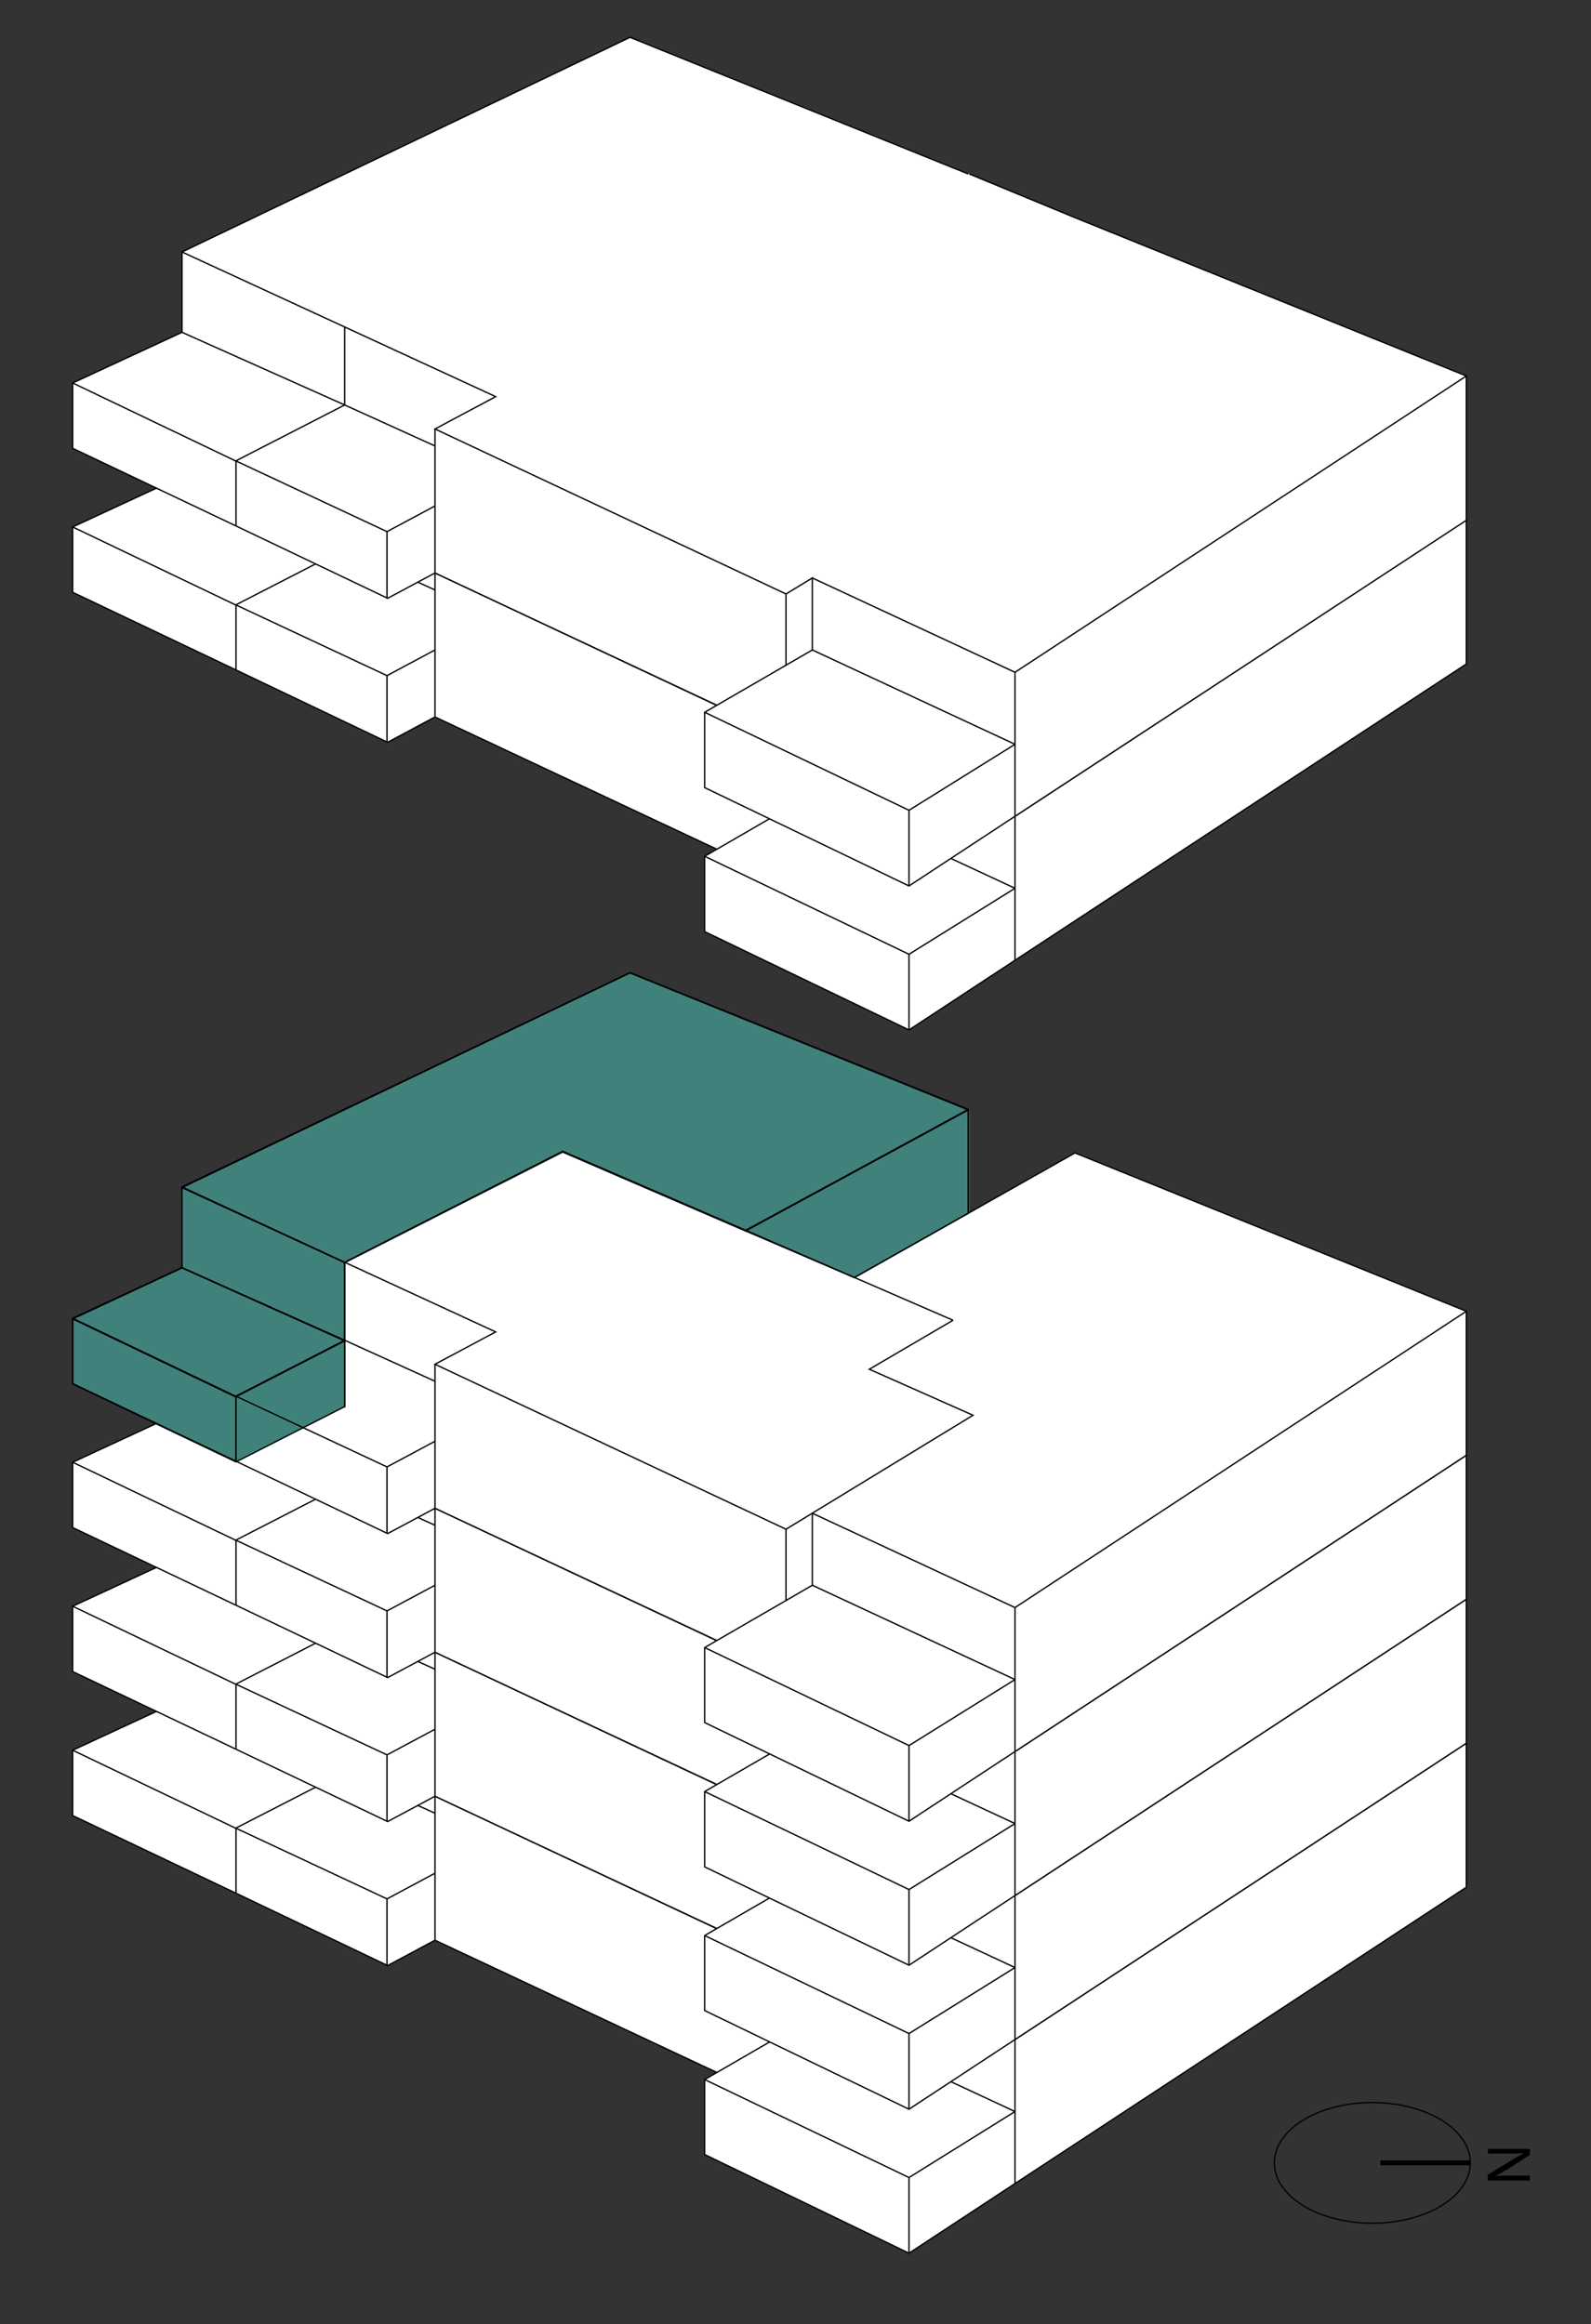 <?xml version="1.0" encoding="utf-8"?>
<!-- Generator: Adobe Illustrator 27.8.1, SVG Export Plug-In . SVG Version: 6.00 Build 0)  -->
<svg version="1.1" xmlns="http://www.w3.org/2000/svg" xmlns:xlink="http://www.w3.org/1999/xlink" x="0px" y="0px"
	 viewBox="0 0 477.3 697.3" style="enable-background:new 0 0 477.3 697.3;" xml:space="preserve">
<rect x="0" y="0" width="477.3" height="697.3" fill="#333333" stroke="none"/>
<style type="text/css">
	.st0{fill:none;stroke:#000000;stroke-width:0.381;stroke-miterlimit:10;}
	.st1{fill:#DEFFC0;stroke:#000000;stroke-width:1.466;stroke-miterlimit:10;}
	.st2{fill:#FFFFFF;}
	.st3{fill:none;stroke:#000000;stroke-width:0.4;stroke-miterlimit:10;}
	.st4{fill:#40827B;stroke:#000000;stroke-width:0.4;stroke-miterlimit:10;}
	.st5{display:none;}
	.st6{display:inline;fill:#40827B;stroke:#000000;stroke-width:0.4;stroke-miterlimit:10;}
	.st7{display:inline;}
</style>
<g id="Nordpfeil">
	<g>
		<ellipse class="st0" cx="411.7" cy="648.9" rx="29.4" ry="18.1"/>
		<line class="st1" x1="441.1" y1="648.9" x2="414.1" y2="648.9"/>
		<g>
			<path d="M446.3,644.7h12.7v1.8l-6.4,4.1c-1.5,0.9-2.8,1.7-4.1,2.3l0,0c1.7-0.2,3.2-0.2,5.2-0.2h5.3v1.5h-12.7v-1.7l6.5-4
				c1.4-0.9,2.9-1.7,4.2-2.4l0-0.1c-1.6,0.1-3.1,0.1-5.2,0.1h-5.4V644.7z"/>
		</g>
	</g>
</g>
<g id="Ebene_6">
	<g>
		<polygon class="st2" points="54.8,509.9 54.8,485.7 189.2,421.4 290.8,462.4 290.8,493.6 322.5,475.5 439.9,523 439.9,566.2 
			272.7,676 211.4,646.4 211.4,623.9 215.1,621.8 130.5,582.1 116.1,589.7 21.8,544.7 21.8,525.1 		"/>
		<g>
			<g>
				<polyline class="st3" points="290.5,493.6 290.5,462.4 189,421.4 54.6,485.7 54.6,509.9 				"/>
				<polyline class="st3" points="290.5,462.4 276.2,470.2 223.7,498.7 168.8,475 103.4,508.3 54.6,485.7 				"/>
				<line class="st3" x1="103.4" y1="508.3" x2="103.4" y2="531.7"/>
				<g>
					<path class="st3" d="M103.4,531.7"/>
					<polyline class="st3" points="103.4,531.7 54.6,509.9 21.8,525.1 21.8,544.7 70.8,568 					"/>
					<polyline class="st3" points="21.8,525.1 70.7,548.5 103.4,531.7 					"/>
					<line class="st3" x1="70.8" y1="568" x2="70.8" y2="548.5"/>
				</g>
			</g>
			<g>
				<path class="st3" d="M103.4,531.7"/>
				<g>
					<path class="st3" d="M103.4,531.7"/>
				</g>
			</g>
			<g>
				<line class="st3" x1="130.5" y1="582.1" x2="130.5" y2="538.9"/>
				<g>
					<line class="st3" x1="285.9" y1="525.7" x2="223.7" y2="498.7"/>
					<line class="st3" x1="130.5" y1="582.1" x2="215.1" y2="621.8"/>
					<polyline class="st3" points="285.9,525.7 260.8,540.4 291.9,554.2 235.8,588.4 130.5,538.9 148.7,529.2 103.4,508.3 					"/>
					<line class="st3" x1="235.8" y1="610" x2="235.8" y2="588.4"/>
				</g>
				<g>
					<polyline class="st3" points="130.5,582.1 116.3,589.7 70.8,568 					"/>
					<line class="st3" x1="103.4" y1="531.7" x2="130.5" y2="544"/>
					<polyline class="st3" points="70.8,548.5 116.1,569.7 130.5,562 					"/>
					<line class="st3" x1="116.1" y1="569.7" x2="116.1" y2="589.7"/>
				</g>
			</g>
			<g>
				<g>
					<polyline class="st3" points="256.3,513 322.5,475.5 439.9,523 439.9,566.2 304.5,655.1 					"/>
					<polyline class="st3" points="243.7,583.6 304.5,611.9 439.9,523 					"/>
					<line class="st3" x1="243.7" y1="583.6" x2="243.7" y2="605.2"/>
					<line class="st3" x1="304.5" y1="611.9" x2="304.5" y2="655.1"/>
				</g>
				<g>
					<polyline class="st3" points="304.5,655.1 272.7,676 211.4,646.4 211.4,623.9 243.7,605.2 304.5,633.5 					"/>
					<polyline class="st3" points="211.4,623.9 272.7,653.3 304.5,633.5 					"/>
					<line class="st3" x1="272.7" y1="676" x2="272.7" y2="653.3"/>
				</g>
			</g>
		</g>
	</g>
	<g>
		<polygon class="st2" points="54.8,466.7 54.8,442.5 189.2,378.2 290.8,419.2 290.8,450.4 322.5,432.3 439.9,479.8 439.9,523 
			272.7,632.8 211.4,603.2 211.4,580.7 215.1,578.6 130.5,538.9 116.1,546.5 21.8,501.5 21.8,481.9 		"/>
		<g>
			<g>
				<polyline class="st3" points="290.5,450.4 290.5,419.2 189,378.2 54.6,442.5 54.6,466.7 				"/>
				<polyline class="st3" points="290.5,419.2 276.2,427 223.7,455.5 168.8,431.8 103.4,465.1 54.6,442.5 				"/>
				<line class="st3" x1="103.4" y1="465.1" x2="103.4" y2="488.5"/>
				<g>
					<path class="st3" d="M103.4,488.5"/>
					<polyline class="st3" points="103.4,488.5 54.6,466.7 21.8,481.9 21.8,501.5 70.8,524.8 					"/>
					<polyline class="st3" points="21.8,481.9 70.7,505.3 103.4,488.5 					"/>
					<line class="st3" x1="70.8" y1="524.8" x2="70.8" y2="505.3"/>
				</g>
			</g>
			<g>
				<path class="st3" d="M103.4,488.5"/>
				<g>
					<path class="st3" d="M103.4,488.5"/>
				</g>
			</g>
			<g>
				<line class="st3" x1="130.5" y1="538.9" x2="130.5" y2="495.7"/>
				<g>
					<line class="st3" x1="285.9" y1="482.5" x2="223.7" y2="455.5"/>
					<line class="st3" x1="130.5" y1="538.9" x2="215.1" y2="578.6"/>
					<polyline class="st3" points="285.9,482.5 260.8,497.2 291.9,511 235.8,545.2 130.5,495.7 148.7,486 103.4,465.1 					"/>
					<line class="st3" x1="235.8" y1="566.8" x2="235.8" y2="545.2"/>
				</g>
				<g>
					<polyline class="st3" points="130.5,538.9 116.3,546.5 70.8,524.8 					"/>
					<line class="st3" x1="103.4" y1="488.5" x2="130.5" y2="500.8"/>
					<polyline class="st3" points="70.8,505.3 116.1,526.5 130.5,518.8 					"/>
					<line class="st3" x1="116.1" y1="526.5" x2="116.1" y2="546.5"/>
				</g>
			</g>
			<g>
				<g>
					<polyline class="st3" points="256.3,469.7 322.5,432.3 439.9,479.8 439.9,523 304.5,611.9 					"/>
					<polyline class="st3" points="243.7,540.4 304.5,568.7 439.9,479.8 					"/>
					<line class="st3" x1="243.7" y1="540.4" x2="243.7" y2="562"/>
					<line class="st3" x1="304.5" y1="568.7" x2="304.5" y2="611.9"/>
				</g>
				<g>
					<polyline class="st3" points="304.5,611.9 272.7,632.8 211.4,603.2 211.4,580.7 243.7,562 304.5,590.3 					"/>
					<polyline class="st3" points="211.4,580.7 272.7,610.1 304.5,590.3 					"/>
					<line class="st3" x1="272.7" y1="632.8" x2="272.7" y2="610.1"/>
				</g>
			</g>
		</g>
	</g>
	<g>
		<polygon class="st2" points="54.8,423.5 54.8,399.4 189.2,335 290.8,376 290.8,407.2 322.5,389.1 439.9,436.6 439.9,479.8 
			272.7,589.6 211.4,560.1 211.4,537.5 215.1,535.4 130.5,495.7 116.1,503.3 21.8,458.3 21.8,438.7 		"/>
		<g>
			<g>
				<polyline class="st3" points="290.5,407.2 290.5,376 189,335 54.6,399.4 54.6,423.5 				"/>
				<polyline class="st3" points="290.5,376 276.2,383.8 223.7,412.3 168.8,388.6 103.4,421.9 54.6,399.4 				"/>
				<line class="st3" x1="103.4" y1="421.9" x2="103.4" y2="445.3"/>
				<g>
					<path class="st3" d="M103.4,445.3"/>
					<polyline class="st3" points="103.4,445.3 54.6,423.5 21.8,438.7 21.8,458.3 70.8,481.6 					"/>
					<polyline class="st3" points="21.8,438.7 70.7,462.1 103.4,445.3 					"/>
					<line class="st3" x1="70.8" y1="481.6" x2="70.8" y2="462.1"/>
				</g>
			</g>
			<g>
				<path class="st3" d="M103.4,445.3"/>
				<g>
					<path class="st3" d="M103.4,445.3"/>
				</g>
			</g>
			<g>
				<line class="st3" x1="130.5" y1="495.7" x2="130.5" y2="452.5"/>
				<g>
					<line class="st3" x1="285.9" y1="439.3" x2="223.7" y2="412.3"/>
					<line class="st3" x1="130.5" y1="495.7" x2="215.1" y2="535.4"/>
					<polyline class="st3" points="285.9,439.3 260.8,454 291.9,467.8 235.8,502 130.5,452.5 148.7,442.8 103.4,421.9 					"/>
					<line class="st3" x1="235.8" y1="523.6" x2="235.8" y2="502"/>
				</g>
				<g>
					<polyline class="st3" points="130.5,495.7 116.3,503.3 70.8,481.6 					"/>
					<line class="st3" x1="103.4" y1="445.3" x2="130.5" y2="457.6"/>
					<polyline class="st3" points="70.8,462.1 116.1,483.3 130.5,475.6 					"/>
					<line class="st3" x1="116.1" y1="483.3" x2="116.1" y2="503.3"/>
				</g>
			</g>
			<g>
				<g>
					<polyline class="st3" points="256.3,426.6 322.5,389.1 439.9,436.6 439.9,479.8 304.5,568.7 					"/>
					<polyline class="st3" points="243.7,497.2 304.5,525.5 439.9,436.6 					"/>
					<line class="st3" x1="243.7" y1="497.2" x2="243.7" y2="518.8"/>
					<line class="st3" x1="304.5" y1="525.5" x2="304.5" y2="568.7"/>
				</g>
				<g>
					<polyline class="st3" points="304.5,568.7 272.7,589.6 211.4,560.1 211.4,537.5 243.7,518.8 304.5,547.1 					"/>
					<polyline class="st3" points="211.4,537.5 272.7,566.9 304.5,547.1 					"/>
					<line class="st3" x1="272.7" y1="589.6" x2="272.7" y2="566.9"/>
				</g>
			</g>
		</g>
	</g>
	<g>
		<polygon class="st2" points="54.8,380.3 54.8,356.1 189.2,291.8 290.8,332.8 290.8,364 322.5,345.9 439.9,393.4 439.9,436.6 
			272.7,546.4 211.4,516.8 211.4,494.3 215.1,492.2 130.5,452.5 116.1,460.1 21.8,415.1 21.8,395.5 		"/>
		<g>
			<polygon class="st4" points="54.6,399.5 103.4,422 103.4,378.8 168.8,345.6 223.7,369.3 256.3,383.3 290.5,364 290.5,333 
				189,291.9 54.6,356.3 			"/>
			<polygon class="st4" points="276.2,340.8 223.7,369.3 168.8,345.6 103.4,378.8 54.6,356.3 189,291.9 290.5,333 			"/>
			<line class="st4" x1="103.4" y1="378.8" x2="103.4" y2="422"/>
			<g>
				<polyline class="st4" points="103.4,402.3 54.6,380.4 21.8,395.7 21.8,415.2 70.8,438.6 103.4,422 103.4,402.3 				"/>
				<polyline class="st4" points="21.8,395.7 70.7,419.1 103.4,402.3 				"/>
				<line class="st4" x1="70.8" y1="438.6" x2="70.8" y2="419.1"/>
			</g>
		</g>
		<g class="st5">
			<line class="st6" x1="130.5" y1="452.7" x2="130.5" y2="409.5"/>
			<g class="st7">
				<polygon class="st4" points="291.9,424.8 260.8,411 285.9,396.2 168.8,345.6 103.4,378.8 103.4,422 130.5,434.6 130.5,452.7 
					215.1,492.4 243.7,475.6 243.7,454 279.5,432.3 				"/>
				<polygon class="st4" points="168.8,345.6 285.9,396.2 260.8,411 291.9,424.8 235.8,458.9 130.5,409.5 148.7,399.7 103.4,378.8 
									"/>
				<line class="st4" x1="235.8" y1="480.4" x2="235.8" y2="458.9"/>
			</g>
			<g class="st7">
				<polygon class="st4" points="130.5,452.7 116.3,460.3 70.8,438.6 70.8,419.1 103.4,402.3 130.5,414.6 				"/>
				<polyline class="st4" points="70.8,419.1 116.1,440.2 130.5,432.5 				"/>
				<line class="st4" x1="116.1" y1="440.2" x2="116.1" y2="460.3"/>
			</g>
			<line class="st6" x1="130.5" y1="452.7" x2="130.5" y2="409.5"/>
		</g>
		<g class="st5">
			<g class="st7">
				<polygon class="st4" points="260.8,411 285.8,396.3 256.3,383.5 322.5,346.1 439.9,393.6 439.9,436.8 304.5,525.7 243.7,497.3 
					243.7,454.1 291.9,424.8 				"/>
				<polygon class="st4" points="322.5,346.1 256.3,383.5 285.8,396.3 260.8,411 291.9,424.8 243.7,454.1 304.5,482.5 439.9,393.6 
									"/>
				<line class="st4" x1="243.7" y1="454.1" x2="243.7" y2="497.3"/>
				<line class="st4" x1="304.5" y1="482.5" x2="304.5" y2="525.7"/>
			</g>
			<g class="st7">
				<polygon class="st4" points="211.4,517 211.4,494.5 243.7,475.7 304.5,504 304.5,525.7 272.7,546.5 				"/>
				<polyline class="st4" points="211.4,494.5 272.7,523.8 304.5,504 				"/>
				<line class="st4" x1="272.7" y1="546.5" x2="272.7" y2="523.8"/>
			</g>
		</g>
		<g>
			<g>
				<polyline class="st3" points="290.5,364 290.5,332.8 189,291.8 54.6,356.1 54.6,380.3 				"/>
				<polyline class="st3" points="290.5,332.8 276.2,340.6 223.7,369.1 168.8,345.4 103.4,378.7 54.6,356.1 				"/>
				<line class="st3" x1="103.4" y1="378.7" x2="103.4" y2="402.1"/>
				<g>
					<path class="st3" d="M103.4,402.1"/>
					<polyline class="st3" points="103.4,402.1 54.6,380.3 21.8,395.5 21.8,415.1 70.8,438.4 					"/>
					<polyline class="st3" points="21.8,395.5 70.7,418.9 103.4,402.1 					"/>
					<line class="st3" x1="70.8" y1="438.4" x2="70.8" y2="418.9"/>
				</g>
			</g>
			<g>
				<path class="st3" d="M103.4,402.1"/>
				<g>
					<path class="st3" d="M103.4,402.1"/>
				</g>
			</g>
			<g>
				<line class="st3" x1="130.5" y1="452.5" x2="130.5" y2="409.3"/>
				<g>
					<line class="st3" x1="285.9" y1="396.1" x2="223.7" y2="369.1"/>
					<line class="st3" x1="130.5" y1="452.5" x2="215.1" y2="492.2"/>
					<polyline class="st3" points="285.9,396.1 260.8,410.8 291.9,424.6 235.8,458.8 130.5,409.3 148.7,399.6 103.4,378.7 					"/>
					<line class="st3" x1="235.8" y1="480.4" x2="235.8" y2="458.8"/>
				</g>
				<g>
					<polyline class="st3" points="130.5,452.5 116.3,460.1 70.8,438.4 					"/>
					<line class="st3" x1="103.4" y1="402.1" x2="130.5" y2="414.4"/>
					<polyline class="st3" points="70.8,418.9 116.1,440.1 130.5,432.4 					"/>
					<line class="st3" x1="116.1" y1="440.1" x2="116.1" y2="460.1"/>
				</g>
			</g>
			<g>
				<g>
					<polyline class="st3" points="256.3,383.3 322.5,345.9 439.9,393.4 439.9,436.6 304.5,525.5 					"/>
					<polyline class="st3" points="243.7,454 304.5,482.3 439.9,393.4 					"/>
					<line class="st3" x1="243.7" y1="454" x2="243.7" y2="475.6"/>
					<line class="st3" x1="304.5" y1="482.3" x2="304.5" y2="525.5"/>
				</g>
				<g>
					<polyline class="st3" points="304.5,525.5 272.7,546.4 211.4,516.8 211.4,494.3 243.7,475.6 304.5,503.9 					"/>
					<polyline class="st3" points="211.4,494.3 272.7,523.7 304.5,503.9 					"/>
					<line class="st3" x1="272.7" y1="546.4" x2="272.7" y2="523.7"/>
				</g>
			</g>
		</g>
	</g>
	<g>
		<polygon class="st2" points="54.8,142.9 54.8,118.7 189.2,54.4 290.8,95.4 290.8,126.6 322.5,108.5 439.9,156 439.9,199.2 
			272.7,309 211.4,279.5 211.4,256.9 215.1,254.8 130.5,215.1 116.1,222.7 21.8,177.7 21.8,158.1 		"/>
		<g>
			<g>
				<polyline class="st3" points="290.5,126.6 290.5,95.4 189,54.4 54.6,118.7 54.6,142.9 				"/>
				<polyline class="st3" points="290.5,95.4 276.2,103.2 223.7,131.7 168.8,108 103.4,141.3 54.6,118.7 				"/>
				<line class="st3" x1="103.4" y1="141.3" x2="103.4" y2="164.7"/>
				<g>
					<path class="st3" d="M103.4,164.7"/>
					<polyline class="st3" points="103.4,164.7 54.6,142.9 21.8,158.1 21.8,177.7 70.8,201 					"/>
					<polyline class="st3" points="21.8,158.1 70.7,181.5 103.4,164.7 					"/>
					<line class="st3" x1="70.8" y1="201" x2="70.8" y2="181.5"/>
				</g>
			</g>
			<g>
				<path class="st3" d="M103.4,164.7"/>
				<g>
					<path class="st3" d="M103.4,164.7"/>
				</g>
			</g>
			<g>
				<line class="st3" x1="130.5" y1="215.1" x2="130.5" y2="171.9"/>
				<g>
					<line class="st3" x1="285.9" y1="158.7" x2="223.7" y2="131.7"/>
					<line class="st3" x1="130.5" y1="215.1" x2="215.1" y2="254.8"/>
					<polyline class="st3" points="285.9,158.7 260.8,173.4 291.9,187.2 235.8,221.4 130.5,171.9 148.7,162.2 103.4,141.3 					"/>
					<line class="st3" x1="235.8" y1="243" x2="235.8" y2="221.4"/>
				</g>
				<g>
					<polyline class="st3" points="130.5,215.1 116.3,222.7 70.8,201 					"/>
					<line class="st3" x1="103.4" y1="164.7" x2="130.5" y2="177"/>
					<polyline class="st3" points="70.8,181.5 116.1,202.7 130.5,195 					"/>
					<line class="st3" x1="116.1" y1="202.7" x2="116.1" y2="222.7"/>
				</g>
			</g>
			<g>
				<g>
					<polyline class="st3" points="256.3,146 322.5,108.5 439.9,156 439.9,199.2 304.5,288.1 					"/>
					<polyline class="st3" points="243.7,216.6 304.5,244.9 439.9,156 					"/>
					<line class="st3" x1="243.7" y1="216.6" x2="243.7" y2="238.2"/>
					<line class="st3" x1="304.5" y1="244.9" x2="304.5" y2="288.1"/>
				</g>
				<g>
					<polyline class="st3" points="304.5,288.1 272.7,309 211.4,279.5 211.4,256.9 243.7,238.2 304.5,266.5 					"/>
					<polyline class="st3" points="211.4,256.9 272.7,286.3 304.5,266.5 					"/>
					<line class="st3" x1="272.7" y1="309" x2="272.7" y2="286.3"/>
				</g>
			</g>
		</g>
	</g>
	<g>
		<polygon class="st2" points="54.8,99.7 54.8,75.6 189.2,11.2 290.8,52.2 303.4,57.4 322.5,65.3 439.9,112.8 439.9,156.1 
			272.7,265.8 211.4,236.3 211.4,213.7 215.1,211.6 130.5,171.9 116.1,179.5 21.8,134.5 21.8,114.9 		"/>
		<g>
			<g>
				<polyline class="st3" points="290.5,52.2 189,11.2 54.6,75.6 54.6,99.7 				"/>
				<line class="st3" x1="103.4" y1="98.1" x2="54.6" y2="75.6"/>
				<path class="st3" d="M290.5,52.2"/>
				<line class="st3" x1="103.4" y1="98.1" x2="103.4" y2="121.5"/>
				<g>
					<path class="st3" d="M103.4,121.5"/>
					<polyline class="st3" points="103.4,121.5 54.6,99.7 21.8,114.9 21.8,134.5 70.8,157.8 					"/>
					<polyline class="st3" points="21.8,114.9 70.7,138.3 103.4,121.5 					"/>
					<line class="st3" x1="70.8" y1="157.8" x2="70.8" y2="138.3"/>
				</g>
			</g>
			<g>
				<path class="st3" d="M103.4,121.5"/>
				<g>
					<path class="st3" d="M103.4,121.5"/>
				</g>
			</g>
			<g>
				<line class="st3" x1="130.5" y1="171.9" x2="130.5" y2="128.7"/>
				<g>
					<line class="st3" x1="130.5" y1="171.9" x2="215.1" y2="211.6"/>
					<polyline class="st3" points="235.8,178.2 130.5,128.7 148.7,119 103.4,98.1 					"/>
					<line class="st3" x1="235.8" y1="199.8" x2="235.8" y2="178.2"/>
				</g>
				<g>
					<polyline class="st3" points="130.5,171.9 116.3,179.5 70.8,157.8 					"/>
					<line class="st3" x1="103.4" y1="121.5" x2="130.5" y2="133.8"/>
					<polyline class="st3" points="70.8,138.3 116.1,159.5 130.5,151.8 					"/>
					<line class="st3" x1="116.1" y1="159.5" x2="116.1" y2="179.5"/>
				</g>
			</g>
			<g>
				<g>
					<polyline class="st3" points="290.8,52.2 322.5,65.3 439.9,112.8 439.9,156.1 304.5,244.9 					"/>
					<polyline class="st3" points="243.7,173.4 304.5,201.7 439.9,112.8 					"/>
					<polyline class="st3" points="243.7,195 243.7,173.4 235.8,178.2 					"/>
					<line class="st3" x1="304.5" y1="201.7" x2="304.5" y2="244.9"/>
				</g>
				<g>
					<polyline class="st3" points="304.5,244.9 272.7,265.8 211.4,236.3 211.4,213.7 243.7,195 304.5,223.3 					"/>
					<polyline class="st3" points="211.4,213.7 272.7,243.1 304.5,223.3 					"/>
					<line class="st3" x1="272.7" y1="265.8" x2="272.7" y2="243.1"/>
				</g>
			</g>
		</g>
	</g>
</g>
<g id="Ebene_4">
</g>
<g id="Ebene_3">
</g>
</svg>
